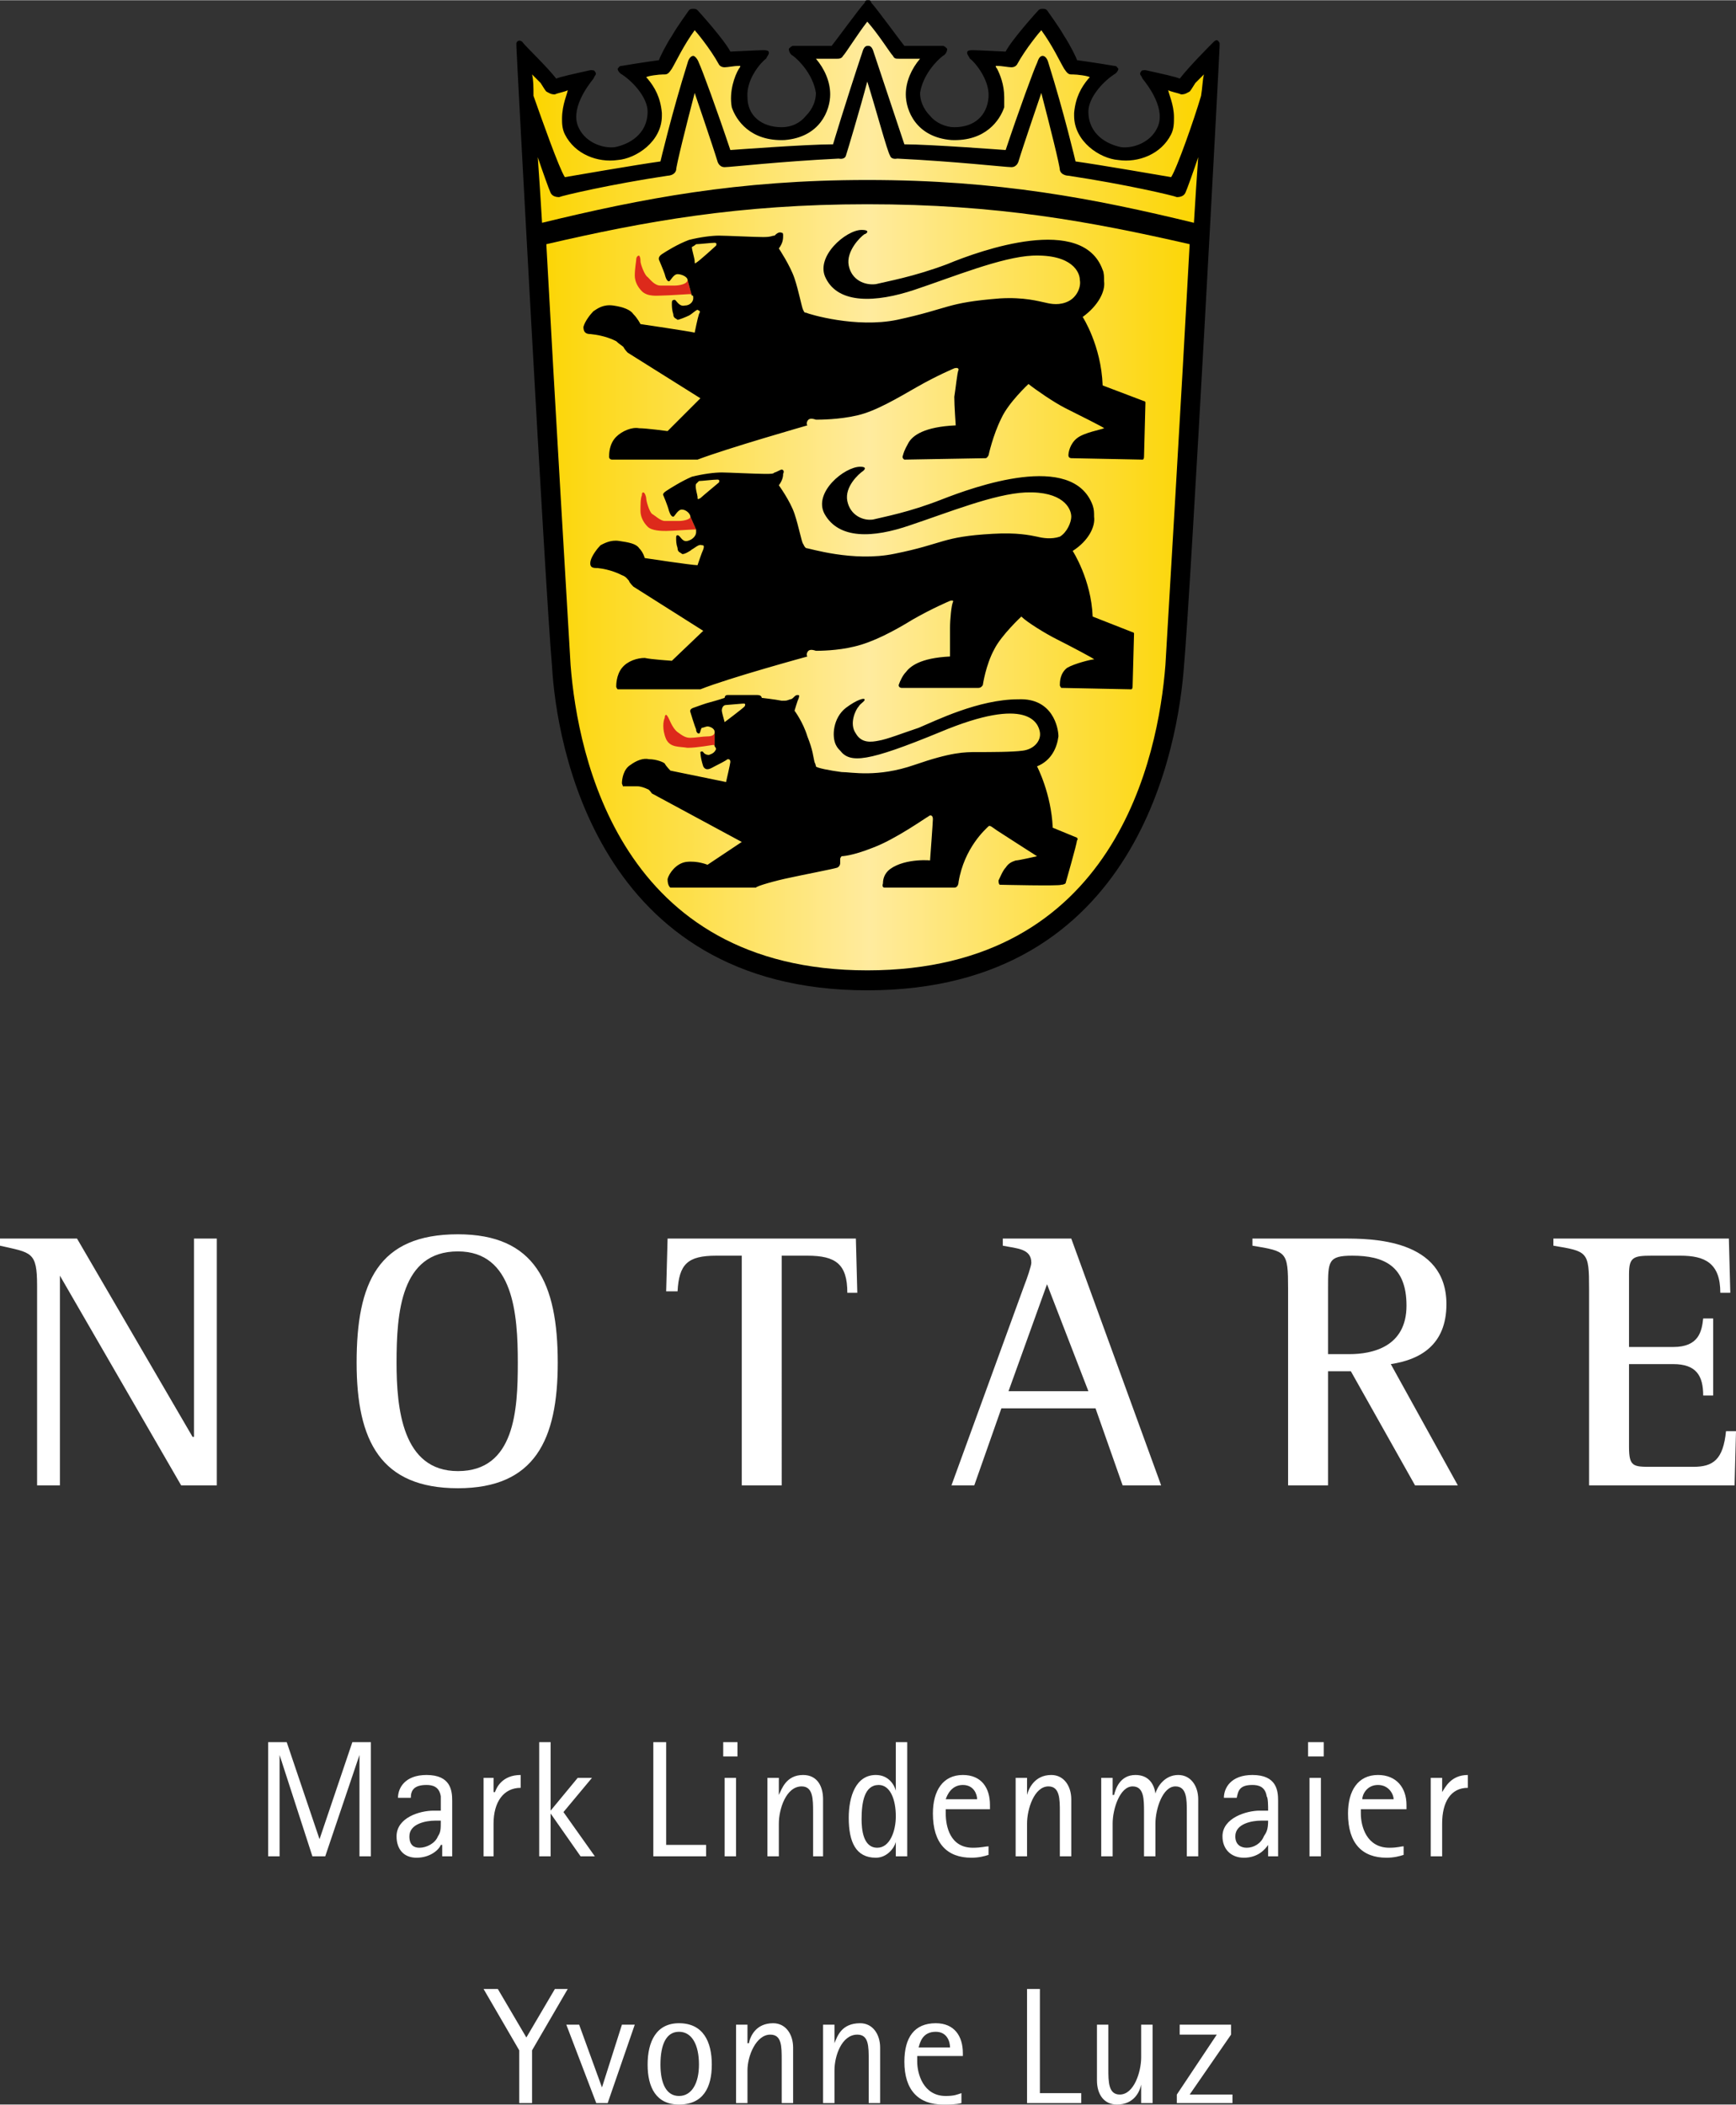 <svg xmlns="http://www.w3.org/2000/svg" xml:space="preserve" width="112.284" height="136.119" style="shape-rendering:geometricPrecision;text-rendering:geometricPrecision;image-rendering:optimizeQuality;fill-rule:evenodd;clip-rule:evenodd" viewBox="0 0 1217 1475"><rect x="0" y="0" width="1217" height="1475" fill="#333333" stroke="none"/><defs><linearGradient id="id0" x1="373.401" x2="843.631" y1="69.494" y2="69.494" gradientUnits="userSpaceOnUse"><stop offset="0" style="stop-opacity:1;stop-color:#fcd500"/><stop offset=".502" style="stop-opacity:1;stop-color:#ffeb9e"/><stop offset="1" style="stop-opacity:1;stop-color:#fcd500"/></linearGradient><style>.fil1{fill:#000}</style></defs><g id="Ebene_x0020_1"><path d="M26 1041h16V894l85 147h25V868h-16v139h-1L54 868H0v5c22 5 26 4 26 28v140zm295 2c54 0 70-34 70-88 0-56-16-90-70-90-56 0-71 34-71 90 0 55 17 88 71 88zm-43-88c0-35 3-78 43-78 39 0 42 44 42 78 0 33-2 76-42 76-39 0-43-44-43-76zm242 86h28V880h18c20 0 28 6 28 26h7l-1-38H468l-1 37h8c1-19 7-25 27-25h18v161zm147 0h16l19-54h66l19 54h27l-63-173h-48v5c10 2 20 2 20 12 0 2-3 11-5 16l-51 140zm67-141 29 75h-56l27-75zm169 141h28v-80h16l45 80h30l-47-85c20-3 39-13 39-42 0-46-53-46-72-46h-64v5c24 4 25 4 25 30v138zm28-138c0-19 0-23 17-23 22 0 38 7 38 35 0 29-24 34-40 34h-15v-46zm183 138h102l1-38h-7c-2 20-9 25-23 25h-29c-13 0-16 0-16-14v-58h31c16 0 21 8 21 22h7v-54h-7c-1 9-3 20-21 20h-31v-51c0-12 3-13 16-13h20c17 0 28 5 28 26h7l-1-38h-123v5c24 4 25 4 25 30v138zm-926 260h8v-71l23 71h9l24-71v71h8v-80h-13l-23 68-23-68h-13v80zm122 0h7v-39c0-7-1-18-18-18-15 0-20 9-20 16h9c0-5 2-9 11-9 4 0 9 1 10 8v10h-5c-10 0-26 5-26 18 0 9 5 15 14 15 10 0 16-6 17-9h1v8zm-1-25c0 6 0 8-2 11-2 5-8 8-13 8-4 0-7-2-7-8 0-9 12-11 18-11h4zm30 25h7v-23c0-15 7-25 19-25v-9c-13 0-17 9-18 12h-1v-10h-7v55zm39 0h8v-30l21 30h10l-22-31 20-24h-10l-19 23v-48h-8v80zm80 0h37v-8h-28v-72h-9v80zm50 0h8v-55h-8v55zm-1-70h10v-10h-10v10zm31 70h8v-23c0-10 5-26 16-26 8 0 8 9 8 18v31h7v-40c0-9-4-17-14-17-12 0-15 10-17 14v-12h-8v55zm90 0h8v-80h-8v34c-1-4-5-11-14-11-14 0-19 15-19 30 0 17 5 28 19 28 8 0 13-7 14-11v10zm-24-26c0-12 2-24 12-24 8 0 12 10 12 22 0 10-4 22-13 22-10 0-11-13-11-20zm89 19c-2 0-5 1-11 1-16 0-19-15-19-24v-3h31v-3c0-12-6-21-19-21-14 0-21 11-21 27 0 21 10 31 27 31 5 0 9-1 12-2v-6zm-30-33c1-3 4-10 12-10s10 7 10 10h-22zm49 40h8v-23c0-10 5-26 15-26 8 0 8 9 8 18v31h8v-40c0-9-5-17-14-17-12 0-16 10-17 14v-12h-8v55zm60 0h8v-23c0-10 5-26 14-26 8 0 8 9 8 18v31h8v-23c0-10 5-26 14-26 8 0 8 9 8 18v31h8v-40c0-9-5-17-14-17-10 0-15 9-16 13-1-7-5-13-14-13-11 0-14 10-15 14h-1v-12h-8v55zm117 0h7v-39c0-7-1-18-18-18-15 0-20 9-20 16h9c1-5 2-9 11-9 4 0 9 1 10 8 1 1 1 7 1 10h-6c-9 0-26 5-26 18 0 9 6 15 15 15 10 0 15-6 17-9v8zm0-25c0 6-1 8-3 11-2 5-7 8-12 8-4 0-8-2-8-8 0-9 12-11 18-11h5zm29 25h8v-55h-8v55zm-1-70h11v-10h-11v10zm67 63c-2 0-4 1-10 1-16 0-20-15-20-24v-3h32v-3c0-12-7-21-20-21-14 0-21 11-21 27 0 21 10 31 27 31 5 0 9-1 12-2v-6zm-29-33c0-3 3-10 11-10s11 7 11 10h-22zm48 40h8v-23c0-15 6-25 18-25v-9c-12 0-16 9-18 12v-10h-8v55zm-639 173h9v-37l25-43h-9l-20 34-20-34h-10l25 43v37zm54 0h8l19-55h-9l-14 44-16-44h-9l21 55zm58 1c17 0 23-12 23-28s-6-29-23-29c-16 0-22 13-22 29s6 28 22 28zm-13-28c0-14 4-23 13-23s14 9 14 23c0 13-5 22-14 22s-13-9-13-22zm53 27h8v-23c0-10 6-25 16-25 8 0 8 8 8 18v30h8v-39c0-9-5-17-14-17-12 0-16 9-17 14h-1v-13h-8v55zm61 0h8v-23c0-10 5-25 16-25 8 0 8 8 8 18v30h8v-39c0-9-5-17-14-17-13 0-16 9-18 14v-13h-8v55zm97-7c-3 1-5 2-11 2-16 0-20-16-20-24v-4h32v-2c0-12-6-21-19-21-15 0-22 10-22 27 0 20 10 30 27 30 5 0 9 0 13-1v-7zm-30-32c1-4 3-11 12-11 8 0 10 7 10 11h-22zm76 39h38v-7h-29v-73h-9v80zm80 0h8v-55h-8v23c0 10-5 26-15 26-8 0-8-9-8-18v-31h-8v39c0 10 5 17 14 17 12 0 16-9 17-14v13zm25 0h39v-6h-30l29-42v-7h-36v7h26l-28 42v6z" style="fill:#fff;fill-rule:nonzero"/><path d="M608 694c191 0 218-174 222-227 5-57 25-431 25-435v-2s-1-2-2-2c0 0-1 0-2 1-3 3-17 17-24 26-1-1-15-4-24-6-1 0-3 0-3 1-1 1-1 2 0 3l1 2c4 5 17 22 10 35-5 10-17 14-25 13-10-2-23-9-23-25 0-9 9-20 18-26 2-1 3-3 3-4-1-1-1-2-3-2-6-1-12-2-19-3l-7-1c0-1-5-11-9-17-4-7-10-15-12-18-1-1-2-1-3-1s-2 0-3 1-19 21-23 29c-1 0-20-1-23-1-4 0-4 1-4 2s1 2 2 4c2 1 14 14 13 27s-10 21-24 21c-6 0-13-3-17-8-5-5-7-11-7-16 2-13 12-23 16-26 2-1 3-3 3-5-1-1-2-2-3-2h-27c-1-1-20-27-23-30-1-2-1-2-2-2h-1c-1 0-1 0-2 2-3 3-22 29-23 30h-27c-1 0-2 1-3 2 0 2 1 4 3 5 4 3 14 13 16 26 0 5-2 11-7 16-4 5-10 8-17 8-14 0-24-8-24-21-1-13 10-25 13-27 1-2 2-3 2-4s0-2-4-2c-3 0-22 1-23 1-4-8-22-28-23-29s-2-1-3-1-2 0-3 1c-2 3-8 11-12 18-4 6-9 16-9 17l-7 1c-7 1-13 2-19 3-2 0-2 1-3 2 0 1 1 3 3 4 9 6 18 17 18 26 0 16-13 23-23 25-8 1-20-3-25-13-7-13 6-30 10-35l1-2c1-1 1-2 0-3 0-1-2-1-3-1-9 2-23 5-24 6-7-9-22-23-24-26-3-2-4 1-4 1v2c0 4 20 378 25 435 3 53 31 227 221 227z" class="fil1"/><path d="M842 67c-5 17-17 51-21 57 0 0-52-9-67-11 0 0-8-34-19-69-1-4-3-5-4-5-2 0-3 2-4 5-2 4-13 34-22 61 0 0-53-4-71-4l-22-66s-1-3-3-3h-1c-2 0-3 3-3 3-13 39-21 66-21 66-19 0-72 4-72 4-9-27-20-57-22-61-1-3-3-5-4-5s-3 1-4 5c-11 35-19 69-19 69-15 2-67 11-67 11-4-6-16-40-22-57 0-6 0-11-1-15l6 6c2 3 3 5 4 6 2 1 3 2 6 2 2-1 8-2 9-3 0 2-4 10-4 20 0 3 0 7 2 11 7 14 23 20 37 18 13-1 31-13 31-31v-2c-1-11-5-18-10-24l-1-1c1-1 9-2 12-2h1c2 0 3-1 5-4 3-5 8-16 16-27 1 1 11 13 17 24 0 0 1 2 4 2 2 0 7-1 10-1h1s0 1-1 2c-3 5-7 16-5 27 3 9 13 24 37 23 25-2 32-21 32-32 0-9-4-18-10-25h15c1 0 3 0 4-2 2-2 10-15 17-24 8 9 16 22 18 24 1 2 2 2 4 2h15c-6 7-10 16-10 25 0 11 7 30 32 32 24 1 34-14 37-23v-7c0-9-3-16-5-20-1-1-1-2-1-2h1c3 0 8 1 10 1 3 0 4-2 4-2 6-11 16-23 17-24 8 11 13 22 16 27 2 3 3 4 5 4h1c3 0 11 1 12 2l-1 1c-5 6-9 13-10 24v2c0 18 18 30 31 31 14 2 30-4 37-18 2-4 2-8 2-12 0-9-4-17-4-19 1 1 7 2 9 3 3 0 4-1 6-2 1-1 2-3 4-6l6-6c-1 4-1 9-2 15zm-234 59c-91 0-158 13-228 30-1-17-2-32-3-46 3 9 8 23 9 25s3 3 6 3c2-1 36-9 76-15 0 0 5 0 6-4 0-3 7-31 13-54 0 0 13 38 16 48 0 0 1 4 5 4s39-4 80-6c0 0 4 1 5-2s10-33 15-52c6 19 14 49 16 52 1 3 5 2 5 2 41 2 76 6 80 6s5-4 5-4c3-10 16-48 16-48 6 23 13 51 13 54 1 4 6 4 6 4 40 6 74 14 76 15 3 0 5-1 6-3s6-16 9-25c-1 14-2 29-3 46-70-17-137-30-229-30zm0 554c-173 0-203-150-208-214-2-35-11-184-17-295 69-16 135-28 225-28 91 0 156 12 226 28-6 111-15 260-17 295-5 64-35 214-209 214z" style="fill:url(#id0)"/><path d="M501 523s0-1-1-1-11 2-18 2c-6-1-12 0-15-6-3-7-2-13-1-15 0-2 1-3 2-1 1 1 3 8 7 11s6 4 9 4 9-1 12-1 5-1 5-3v10zm-16-316c0-1-1-1-2-1s-15 1-19 1c-3 0-10 1-14-3-3-3-5-7-5-11 0-5 1-10 1-11 0-2 1-3 2-3 1 1 1 3 1 4 0 2 3 10 5 11 2 2 5 6 9 6h10c3 0 9-1 9-4l3 11zm3 164h-2c-2 0-15 1-19 1-3 0-10 0-13-3s-5-7-5-11 0-9 1-11c0-1 0-2 1-2s2 3 2 4c0 2 2 9 4 11 2 1 6 5 9 5h10c3 0 8-1 8-3l4 9z" style="fill:#dd2a1b"/><path d="M485 173c0 2 2 8 2 10 0 1 0 2 1 1 2-1 14-12 14-12s1-2-1-2-11 1-13 1c-1 1-3 2-3 2zm-3 23c0-2-4-4-7-4s-5 5-6 5-2-1-3-5c-1-3-4-10-4-10s-1-2 2-4 11-7 19-10c8-2 16-3 21-3s25 1 31 1 6-1 8-1c1-1 3-3 5-2 1 0 1 1 1 2 0 2 0 5-3 9 0 0 8 12 11 21s5 20 6 22 1 2 2 2c2 1 35 11 64 5 37-8 34-12 72-15 17-1 27 2 32 3 4 1 10 2 16-1s9-10 8-15c0-5-5-18-33-17-22 1-56 15-83 24s-53 10-62-8c-8-15 14-34 25-34 7 0 3 3 2 3-3 2-13 12-11 22s11 14 19 13c8-2 26-5 50-14 24-10 95-35 109 4 1 2 1 5 1 8 1 7-4 17-15 25 0 0 13 20 14 48l29 11s1 0 1 1l-1 38s0 2-1 2c-2 0-50-1-50-1s-2 0-2-2 1-8 6-12 17-6 19-7c1 0-19-10-27-14s-21-13-26-17c0 0-14 13-19 24-6 12-9 26-9 26s-1 2-2 2c-2 0-57 1-57 1s-2-1-1-3c1-4 3-7 4-9 3-5 11-11 33-12 0 0-1-14-1-20 1-6 2-17 3-19 0-2-3-1-3-1s-12 5-26 13-29 17-42 20-26 3-29 3c-3-1-5-1-6 1s0 3 0 3-56 16-77 24h-60s-2 0-2-2 0-9 5-14c4-4 11-7 16-6 5 0 20 2 20 2l23-23-51-32s-2-2-3-4c-1-1-3-2-5-4-2-1-8-4-18-5-3 0-5-1-5-5 1-4 5-9 7-11 3-2 7-5 14-4s12 3 14 6c3 3 5 7 5 7s34 5 38 6c0 0 2-10 3-13 1-2 1-2-1-3-1 0-4 3-6 4s-7 3-8 3c-1-1-3-1-3-4-1-3-1-6-1-7 0-2 0-3 2-3 1 0 3 5 7 4 4 0 6-3 6-5s0-2-1-2l-3-11zm2 166c0-2-3-5-6-5s-5 5-6 5-2-1-3-4c-1-4-4-11-4-11s-1-1 2-3 11-7 18-10c8-2 16-3 21-3 4 0 24 1 30 1 5 0 6 0 7-1 1 0 4-2 5-2s2 1 1 3c0 1 0 4-3 8 0 0 8 11 11 20s5 20 6 21c1 2 1 2 2 3 2 0 33 10 62 4 35-7 33-12 69-14 17-1 26 1 31 2 4 1 10 2 16 0 5-3 8-10 8-14 0-6-6-18-32-17-22 1-54 14-81 23-26 9-50 10-60-8-8-15 14-33 25-33 6 0 2 3 2 3-3 2-13 11-11 21s11 14 18 13c8-2 25-5 48-14s92-34 106 4c1 3 1 5 1 8 1 7-4 17-15 24 0 0 13 20 14 46l28 11s1 0 1 1l-1 37s0 2-1 2-49-1-49-1-1-1-1-2c0-2 0-8 5-12 5-3 17-6 19-6 1 0-18-10-26-14s-21-12-25-16c0 0-14 13-19 23-6 11-8 25-8 25s-1 2-3 2h-54s-2 0-2-2c1-3 3-7 5-9 3-4 10-10 31-11v-20c0-6 1-16 2-18s-2-1-2-1-12 5-26 13c-13 8-28 16-41 19-12 3-25 3-27 3-3-1-5-1-6 1s0 3 0 3-55 15-75 23h-58s-1-1-1-2 0-8 4-13 11-7 16-7c4 1 19 2 19 2l22-21-49-31s-3-3-3-4c-1-1-2-3-5-4-2-1-8-4-17-5-3 0-6 0-5-5 1-4 5-9 7-11 2-1 7-4 13-3 7 1 12 2 14 5 3 3 4 7 4 7s33 5 37 5c0 0 3-9 4-11 1-3 0-3-1-3-2-1-5 2-7 3-1 1-6 4-7 3s-3-1-3-4c-1-3-1-5-1-7 0-1 0-2 1-2 2 0 3 5 7 4s6-4 6-6v-2l-4-9zm4-23c-1 2 1 8 1 9 0 2 0 2 2 1 1-1 13-11 13-11s1-2-1-2c-3 0-11 1-13 1l-2 2zm13 174c0-3-4-4-5-4s-3 1-4 1c-1 1-1 4-2 4s-2-1-2-3c-1-2-4-12-4-12s-1-2 2-3 8-3 12-4 10-3 10-3 0-2 2-2h21c3 0 3 2 3 2s9 1 14 2c4 0 3 0 6-1 2 0 3-3 5-3s1 1 1 2c-1 2-3 9-3 9s6 8 9 18c4 10 4 14 5 18 0 0 1 2 1 3s10 3 18 4c7 0 25 4 51-5s35-9 44-9 25 0 32-1c8-1 13-7 12-13s-8-26-70 0c-51 21-63 22-70 13-1-1-2-2-3-4-3-6-2-19 7-26 8-6 13-7 13-6 1 1-3 3-4 5-2 2-7 12-2 19 4 7 11 6 16 5 6-1 16-5 28-9 12-5 42-20 70-20 24-1 28 20 28 26-1 8-5 17-15 21 0 0 10 19 11 43l17 7s1 1 0 2c0 2-8 30-8 30s-1 1-3 1c-1 1-43 0-43 0s-1 0-1-3c1-2 3-7 5-9 2-3 4-4 7-5 2 0 15-3 15-3s-25-16-28-18-5-4-6-3c-2 2-17 15-21 39 0 0 0 4-3 4h-49s-2 0-1-3c0-3 1-7 5-10 11-8 30-6 28-6 0 0 2-27 2-29 0-3-2-3-3-2-2 1-23 16-39 22-15 6-22 6-22 6s-1 1-1 2v3s0 2-2 3c-3 1-24 5-33 7-10 2-24 6-24 7h-60s-2-1-2-6c1-4 6-11 13-12 8-1 15 2 15 2l24-16-63-34s-2-3-3-3c-2-1-5-2-7-2h-10s0 1-1-2c0-3 1-10 6-13 4-3 9-5 13-4 5 0 10 2 11 3 1 2 4 5 4 5l39 8s3-13 3-14c0-2-1-2-2-2-1 1-7 4-9 5s-6 4-8 0c-2-6-2-10-2-10s1-1 2 0c0 0 1 2 4 2 3-1 4-2 5-4 0 0 0-1-1-2v-10zm21-18c1-2 0-2-1-2s-11 1-12 1c-2 0-3 2-3 4 0 1 2 8 2 8s12-9 14-11z" class="fil1"/></g></svg>